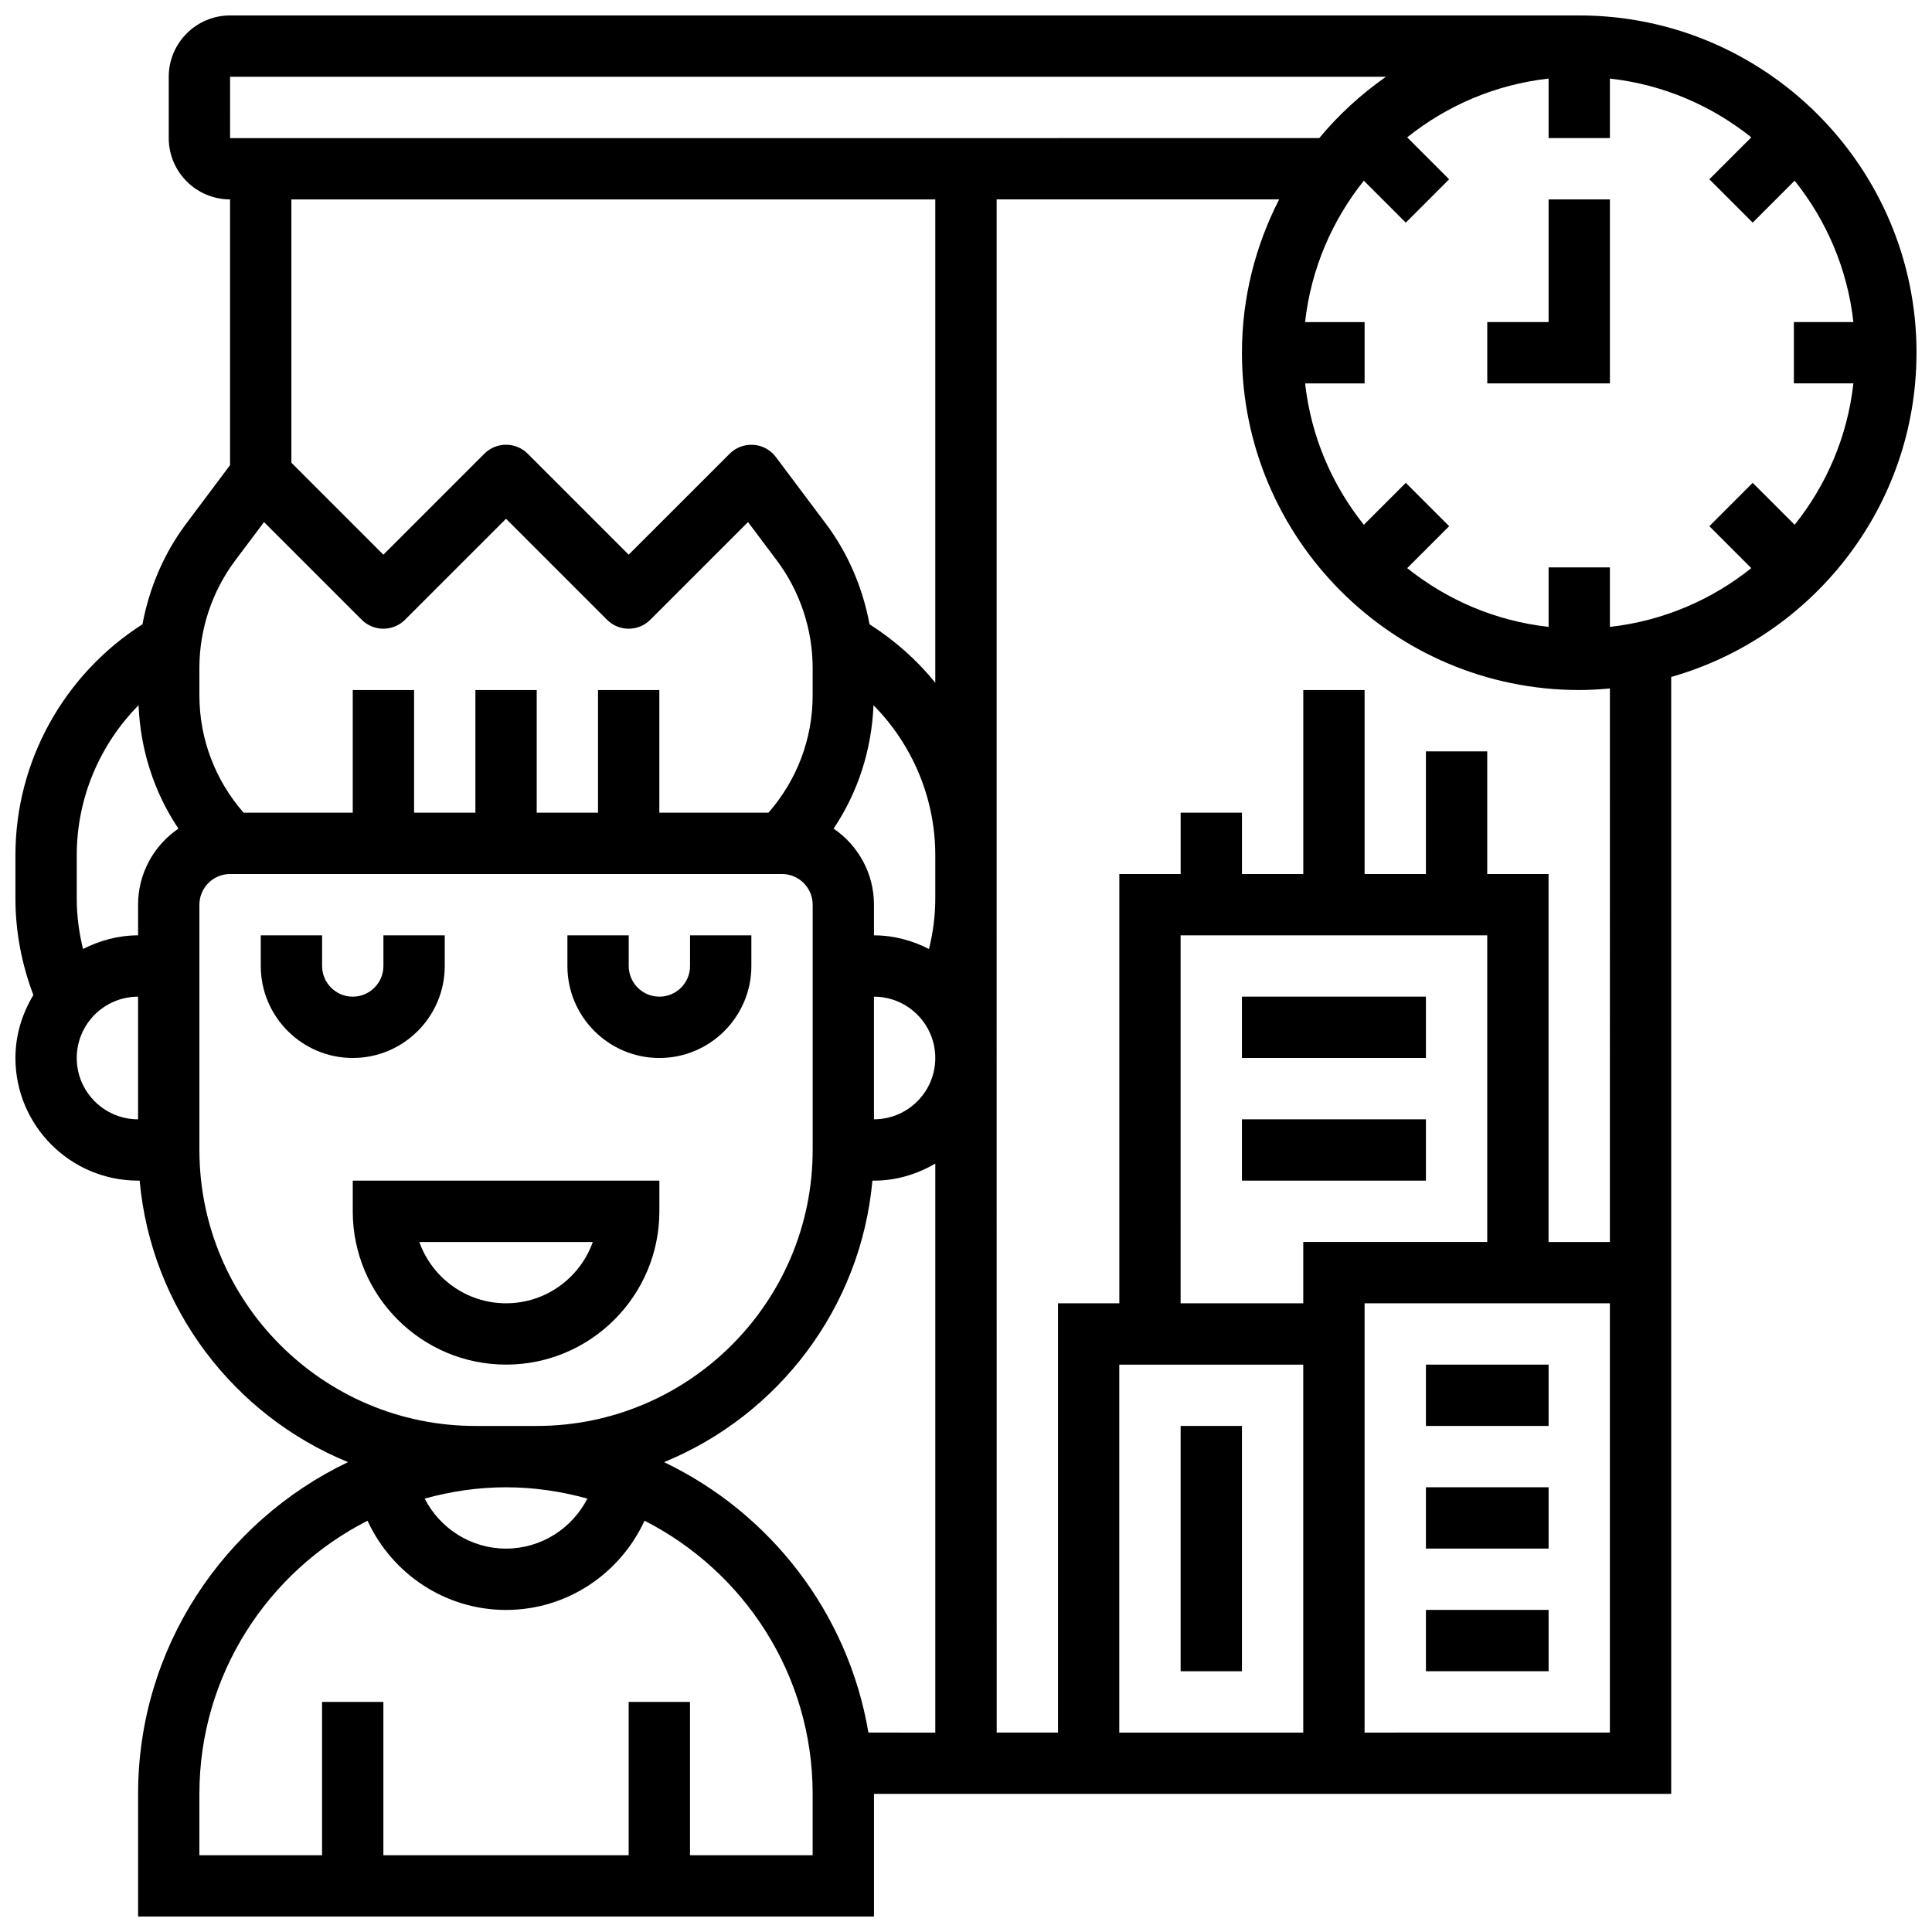 <?xml version="1.0" encoding="UTF-8"?>
<!-- Uploaded to: ICON Repo, www.iconrepo.com, Generator: ICON Repo Mixer Tools -->
<svg width="800px" height="800px" version="1.1" viewBox="144 144 512 512" xmlns="http://www.w3.org/2000/svg">
 <defs>
  <clipPath id="a">
   <path d="m148.09 148.09h503.81v503.81h-503.81z"/>
  </clipPath>
 </defs>
 <g clip-path="url(#a)">
  <path d="m651.9 237.48c0-49.285-40.102-89.387-89.387-89.387h-357.54c-8.965 0-16.254 7.289-16.254 16.25v16.25c0 8.965 7.289 16.25 16.25 16.25v70.426l-11.656 15.551c-5.875 7.832-9.766 17.023-11.555 26.621-20.805 13.297-33.668 36.301-33.668 61.184v11.473c0 8.824 1.656 17.398 4.754 25.598-2.949 4.891-4.754 10.562-4.754 16.68 0 17.926 14.578 32.504 32.504 32.504h0.414c3.062 33.812 25.02 62.219 55.215 74.598-32.836 15.707-55.629 49.16-55.629 87.922v32.504h195.02v-32.504h211.27v-296c37.461-10.652 65.008-45.098 65.008-85.922zm-43.418 34.477-11.488 11.488 11.117 11.117c-10.523 8.418-23.387 14-37.469 15.57v-15.773h-16.25v15.773c-14.082-1.566-26.945-7.152-37.469-15.57l11.117-11.117-11.488-11.488-11.117 11.117c-8.418-10.523-14-23.387-15.57-37.469h15.77v-16.25h-15.773c1.566-14.082 7.152-26.945 15.57-37.469l11.117 11.117 11.488-11.488-11.117-11.117c10.523-8.422 23.387-14.004 37.469-15.574v15.773h16.25l0.004-15.773c14.082 1.566 26.945 7.152 37.469 15.57l-11.117 11.117 11.488 11.488 11.117-11.117c8.418 10.523 14 23.387 15.57 37.469h-15.773v16.25h15.773c-1.566 14.082-7.152 26.945-15.57 37.469zm-403.51-107.61h306.31c-6.582 4.625-12.547 10.066-17.664 16.25l-288.64 0.004zm186.89 32.504v128.08c-4.859-6.019-10.75-11.223-17.422-15.488-1.789-9.598-5.68-18.797-11.555-26.629l-13.277-17.703c-1.414-1.887-3.566-3.062-5.922-3.227-2.414-0.137-4.656 0.691-6.32 2.363l-26.762 26.75-26.758-26.758c-3.176-3.176-8.312-3.176-11.488 0l-26.762 26.758-24.379-24.379v-69.77zm-16.379 134.04c10.32 10.441 16.379 24.664 16.379 39.738v11.473c0 4.559-0.594 9.027-1.664 13.391-4.406-2.234-9.312-3.617-14.586-3.617v-8.125c0-8.371-4.25-15.766-10.695-20.16 6.469-9.652 10.086-20.891 10.566-32.699zm0.129 77.238c8.965 0 16.25 7.289 16.25 16.25 0 8.965-7.289 16.25-16.25 16.25zm-178.77-87.145c0-10.184 3.363-20.273 9.465-28.418l7.664-10.215 25.883 25.883c3.176 3.176 8.312 3.176 11.488 0l26.762-26.758 26.758 26.758c3.176 3.176 8.312 3.176 11.488 0l25.883-25.883 7.664 10.207c6.102 8.16 9.465 18.246 9.465 28.426v7.273c0 11.57-4.168 22.484-11.711 31.113h-28.918v-32.504h-16.25v32.504h-16.25v-32.504h-16.25v32.504h-16.25v-32.504h-16.25v32.504h-28.93c-7.539-8.629-11.711-19.543-11.711-31.113zm-32.504 49.645c0-15.074 6.062-29.293 16.383-39.734 0.48 11.801 4.094 23.047 10.562 32.699-6.441 4.391-10.691 11.785-10.691 20.156v8.125c-5.273 0-10.184 1.383-14.586 3.617-1.074-4.363-1.668-8.832-1.668-13.391zm0 53.75c0-8.965 7.289-16.25 16.25-16.25v32.504c-8.961 0-16.25-7.289-16.25-16.254zm105.64 97.512c-40.328 0-73.133-32.812-73.133-73.133v-65.008c0-4.477 3.641-8.125 8.125-8.125h146.27c4.484 0 8.125 3.648 8.125 8.125v65.008c0 40.32-32.805 73.133-73.133 73.133zm8.125 16.254c7.477 0 14.684 1.098 21.559 3-4.078 7.938-12.262 13.25-21.559 13.25s-17.48-5.312-21.559-13.254c6.875-1.898 14.082-2.996 21.559-2.996zm81.258 97.512h-32.504v-40.629h-16.25v40.629h-65.008v-40.629h-16.25v40.629h-32.508v-16.25c0-31.594 18.16-58.961 44.555-72.402 6.512 14.094 20.609 23.645 36.707 23.645s30.195-9.547 36.703-23.648c26.395 13.441 44.555 40.809 44.555 72.402zm14.781-32.504c-5.356-31.715-26.027-58.215-54.16-71.672 30.195-12.367 52.152-40.777 55.215-74.598h0.418c5.949 0 11.449-1.723 16.25-4.519v150.79zm163.99-211.28v81.258h-48.754v16.25h-32.504l-0.004-97.508zm-48.758 113.77v97.512h-48.754v-97.512zm16.254 97.512v-113.77h65.008v113.76zm65.008-130.02h-16.25l-0.004-97.512h-16.25v-32.504h-16.25v32.504h-16.25v-48.754h-16.25v48.754h-16.25v-16.25h-16.25v16.25h-16.25v113.76h-16.25v113.76h-16.25l-0.016-221.05v-185.25h74.871c-6.258 12.207-9.863 25.996-9.863 40.633 0 49.285 40.102 89.387 89.387 89.387 2.746 0 5.445-0.172 8.125-0.414z"/>
 </g>
 <path d="m554.39 229.35h-16.25v16.254h32.504v-48.758h-16.254z"/>
 <path d="m318.74 465.01v-8.125l-81.258-0.004v8.125c0 22.402 18.227 40.629 40.629 40.629 22.402 0.004 40.629-18.223 40.629-40.625zm-40.629 24.375c-10.598 0-19.633-6.793-22.988-16.25h45.977c-3.356 9.457-12.391 16.25-22.988 16.25z"/>
 <path d="m261.86 400v-8.125h-16.25v8.125c0 4.477-3.641 8.125-8.125 8.125s-8.125-3.648-8.125-8.125v-8.125l-16.254-0.004v8.125c0 13.441 10.938 24.379 24.379 24.379 13.438 0 24.375-10.938 24.375-24.375z"/>
 <path d="m318.74 424.38c13.441 0 24.379-10.938 24.379-24.379v-8.125h-16.25v8.125c0 4.477-3.641 8.125-8.125 8.125-4.484 0-8.125-3.648-8.125-8.125v-8.125h-16.25v8.125c-0.008 13.441 10.93 24.379 24.371 24.379z"/>
 <path d="m521.89 505.64h32.504v16.25h-32.504z"/>
 <path d="m521.89 538.14h32.504v16.25h-32.504z"/>
 <path d="m521.89 570.64h32.504v16.25h-32.504z"/>
 <path d="m456.88 521.89h16.25v65.008h-16.25z"/>
 <path d="m473.13 408.12h48.754v16.25h-48.754z"/>
 <path d="m473.13 440.63h48.754v16.25h-48.754z"/>
</svg>